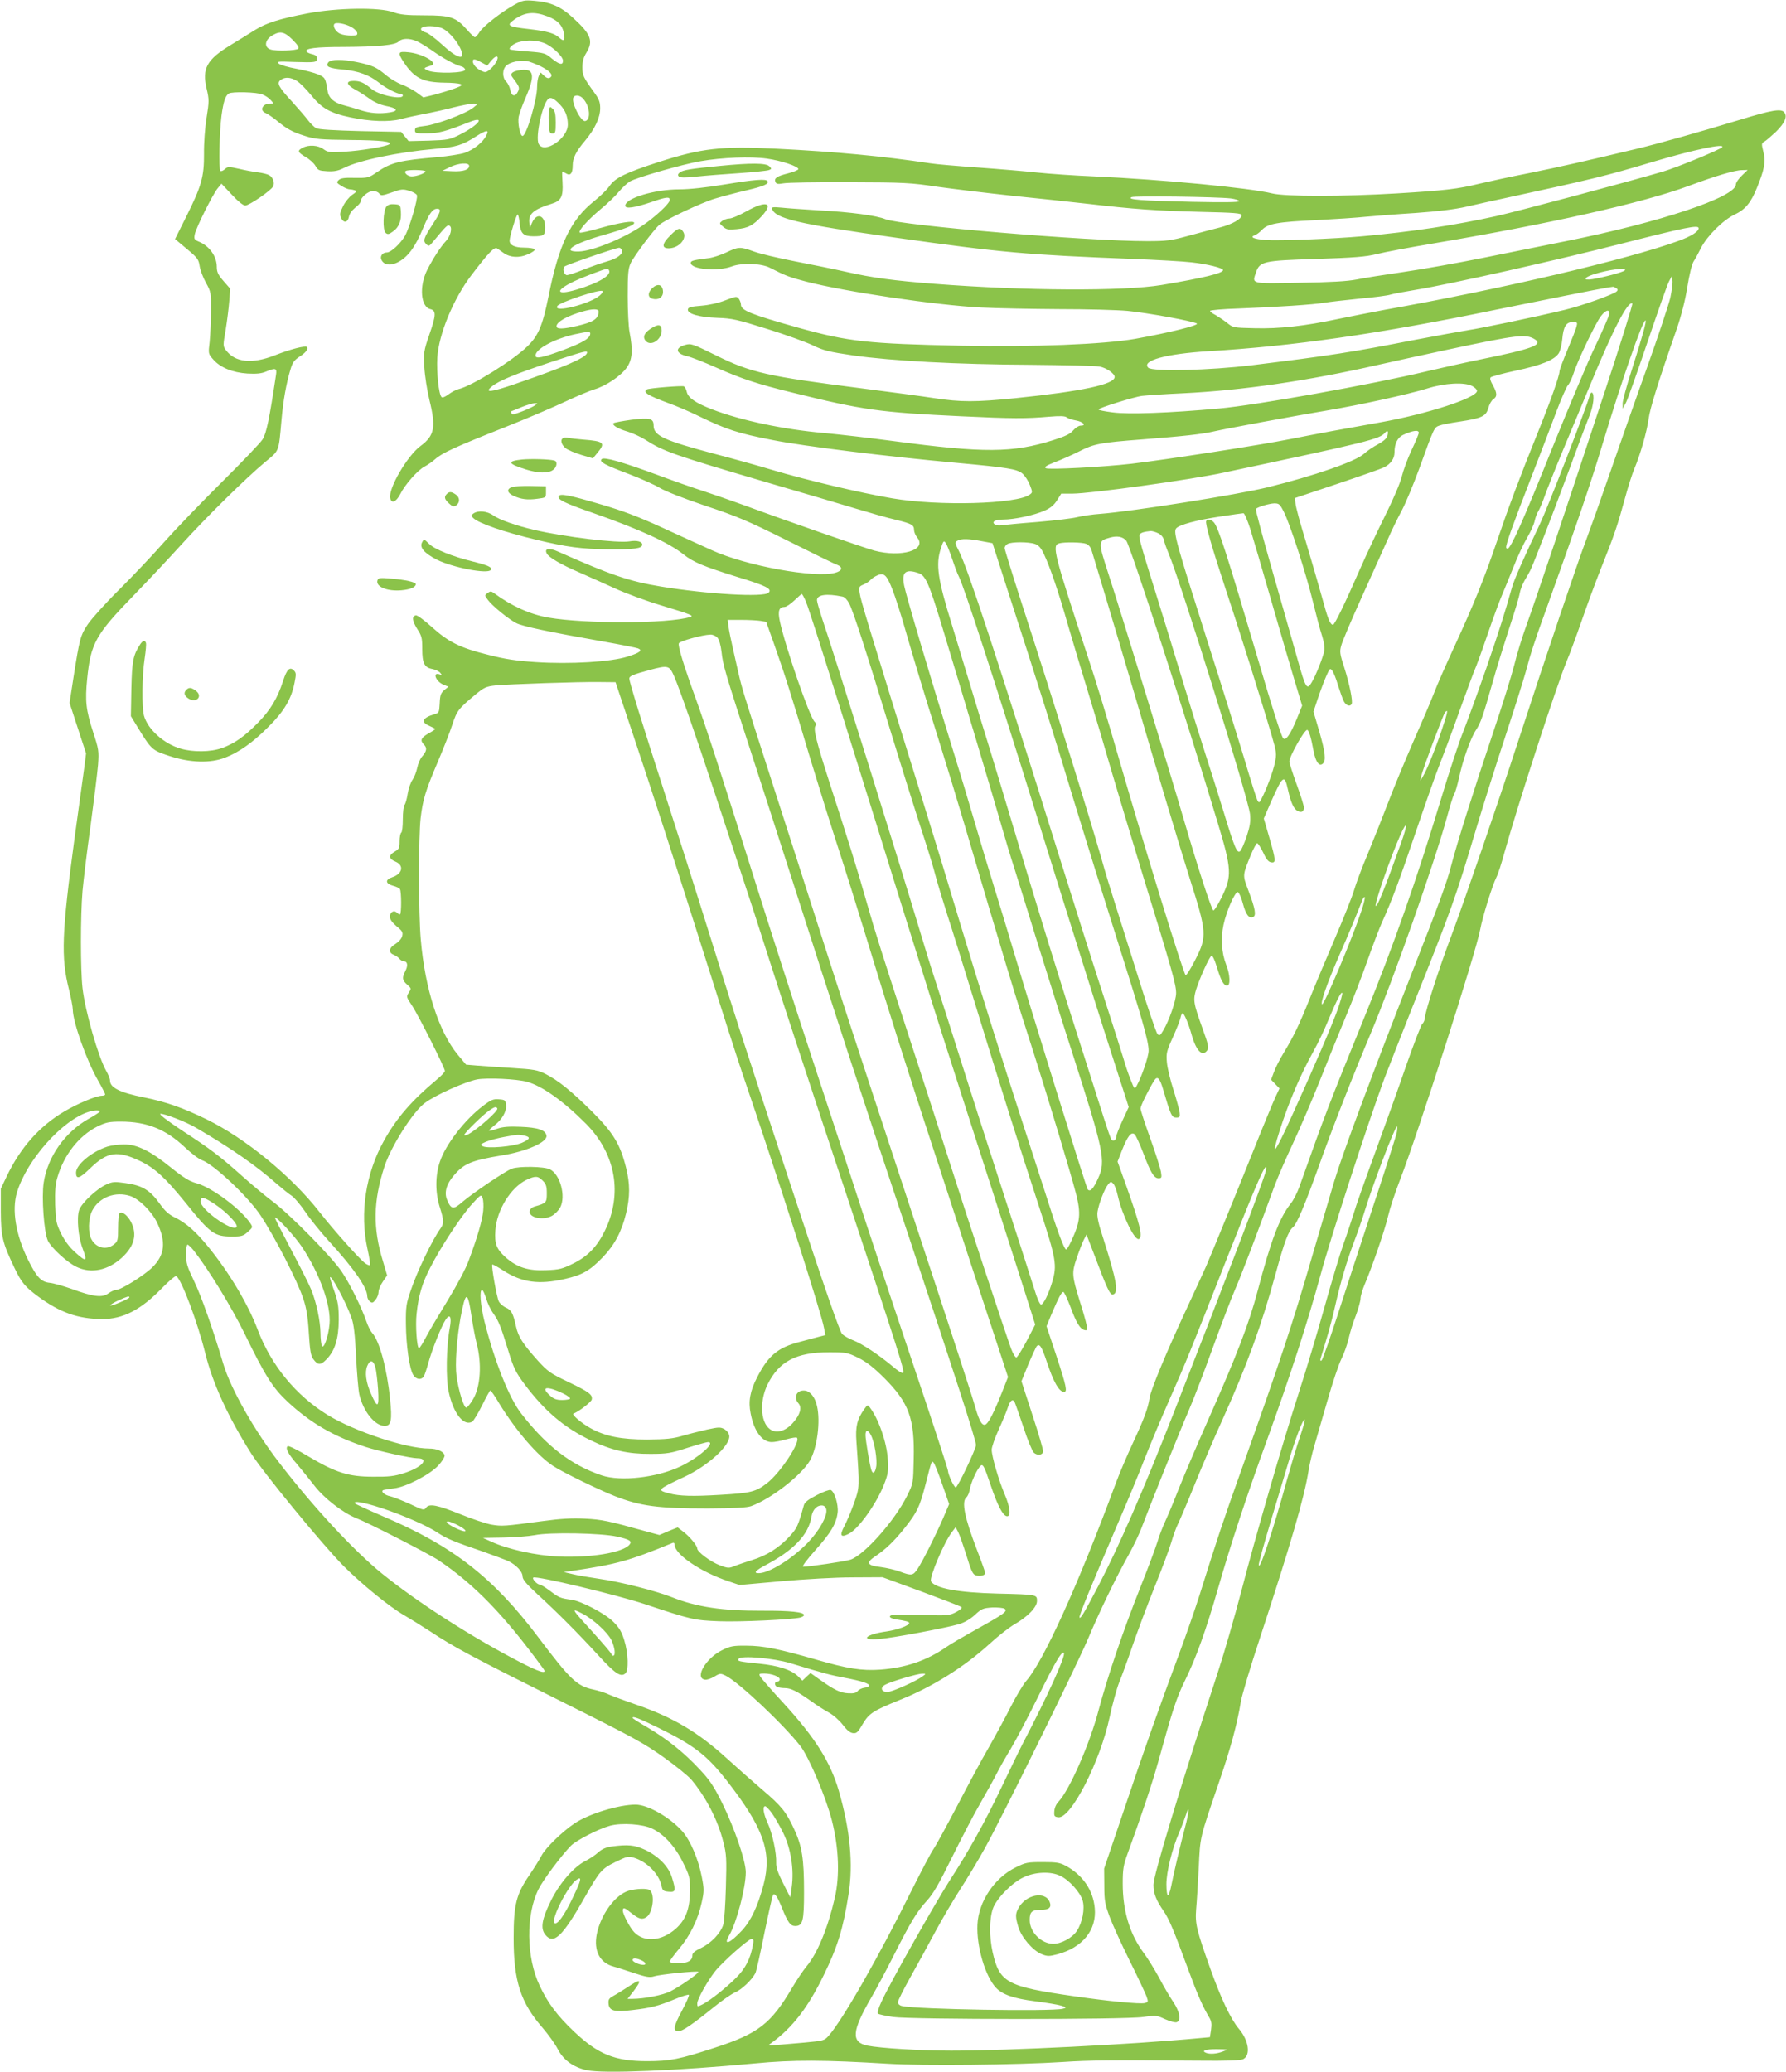<?xml version="1.0" standalone="no"?>
<!DOCTYPE svg PUBLIC "-//W3C//DTD SVG 20010904//EN"
 "http://www.w3.org/TR/2001/REC-SVG-20010904/DTD/svg10.dtd">
<svg version="1.0" xmlns="http://www.w3.org/2000/svg"
 width="1104pt" height="1280pt" viewBox="0 0 1104 1280"
 preserveAspectRatio="xMidYMid meet">
<g transform="translate(0,1280) scale(0.1,-0.1)"
fill="#8bc34a" stroke="none">
<path d="M3179 12770 c-82 -46 -191 -131 -214 -167 -11 -18 -24 -32 -29 -33
-5 0 -26 20 -48 45 -70 79 -101 90 -263 90 -114 0 -150 4 -195 20 -86 31 -347
27 -530 -8 -176 -34 -252 -58 -325 -103 -33 -21 -102 -63 -152 -94 -145 -88
-175 -144 -146 -267 16 -68 16 -79 0 -180 -10 -60 -17 -159 -16 -223 1 -143
-16 -201 -111 -391 l-68 -136 73 -61 c66 -55 73 -65 79 -106 4 -25 21 -71 39
-103 31 -56 32 -62 31 -173 0 -63 -4 -149 -8 -191 -9 -75 -9 -75 23 -111 43
-49 119 -80 211 -86 55 -3 86 0 114 12 60 25 69 22 62 -21 -41 -273 -59 -360
-83 -398 -14 -22 -128 -141 -253 -265 -125 -124 -285 -290 -356 -370 -70 -80
-196 -212 -279 -295 -83 -82 -169 -178 -192 -212 -46 -69 -51 -89 -88 -324
l-25 -162 51 -156 51 -156 -10 -80 c-6 -44 -34 -246 -62 -450 -78 -581 -84
-730 -34 -927 13 -53 24 -110 24 -126 0 -74 85 -315 155 -436 25 -44 45 -83
45 -88 0 -4 -9 -8 -20 -8 -34 0 -149 -48 -232 -97 -154 -91 -271 -223 -356
-400 l-37 -78 0 -140 c1 -155 10 -193 85 -350 42 -88 64 -115 145 -175 136
-100 247 -139 397 -140 129 0 239 57 370 192 43 44 82 77 88 73 32 -20 132
-286 179 -477 46 -185 138 -387 282 -616 74 -118 442 -566 573 -698 114 -114
286 -254 376 -305 33 -19 104 -63 158 -98 149 -99 266 -161 807 -431 446 -222
515 -260 637 -347 76 -54 152 -116 171 -138 90 -107 165 -252 198 -385 20 -77
21 -103 16 -280 -3 -107 -10 -211 -16 -231 -16 -53 -74 -114 -136 -144 -38
-18 -55 -31 -55 -45 0 -34 -28 -50 -86 -50 -30 0 -54 4 -54 10 0 6 25 40 56
77 68 80 118 181 141 286 16 72 16 84 1 161 -22 111 -70 224 -120 281 -76 86
-214 165 -289 165 -103 0 -287 -56 -376 -115 -76 -50 -181 -153 -205 -199 -11
-22 -45 -76 -74 -119 -83 -121 -99 -184 -99 -392 0 -265 43 -398 179 -554 35
-41 77 -99 93 -130 34 -68 97 -114 181 -132 103 -22 557 -3 1037 42 238 23
431 22 825 -2 216 -13 804 -7 1080 11 162 11 306 12 830 8 188 -2 271 1 286
10 46 25 33 115 -28 187 -51 61 -110 186 -176 370 -87 244 -95 279 -88 370 4
44 11 159 16 255 9 195 5 177 123 522 73 212 114 363 137 503 6 39 60 219 120
400 188 572 273 864 299 1030 6 39 22 106 35 150 13 44 49 170 81 280 31 109
70 225 86 257 16 32 36 88 45 125 8 38 28 103 45 145 16 43 29 90 29 105 0 15
12 55 26 88 45 105 125 337 144 420 10 44 43 145 74 225 112 289 471 1410 496
1548 13 73 75 273 100 322 10 19 32 87 49 150 77 278 321 1029 385 1184 20 47
61 159 92 248 31 90 86 240 123 333 80 199 101 263 146 428 18 67 44 149 58
182 36 85 77 228 88 308 8 63 57 221 173 553 29 85 53 178 66 260 12 76 28
141 39 159 11 16 31 54 46 84 38 74 137 172 207 205 66 31 101 73 138 165 47
115 56 163 40 223 -12 49 -12 53 6 63 10 5 42 33 71 60 56 55 73 95 52 121
-19 24 -77 14 -270 -45 -255 -77 -501 -147 -644 -181 -305 -73 -472 -111 -665
-150 -113 -22 -250 -52 -305 -65 -134 -33 -214 -42 -510 -60 -333 -20 -694
-20 -772 0 -138 34 -680 86 -1098 105 -121 5 -281 16 -355 24 -74 8 -238 22
-365 31 -126 9 -259 20 -295 26 -290 44 -588 72 -950 90 -344 17 -463 3 -728
-82 -204 -66 -270 -98 -304 -148 -14 -21 -58 -64 -97 -95 -144 -115 -218 -271
-281 -590 -36 -177 -62 -240 -130 -306 -91 -88 -341 -244 -425 -264 -16 -4
-45 -19 -63 -33 -22 -16 -37 -22 -43 -16 -17 17 -31 153 -26 243 9 145 99 363
211 510 106 139 142 177 159 165 8 -5 26 -18 40 -28 41 -29 97 -32 151 -8 26
11 45 25 41 31 -3 5 -33 10 -65 10 -58 0 -90 15 -90 43 0 26 43 166 50 162 4
-2 10 -28 12 -56 6 -62 24 -79 84 -79 66 0 74 6 74 55 0 77 -54 94 -82 27
l-12 -27 -4 28 c-7 55 27 84 138 118 59 18 72 45 67 132 -2 37 -3 67 -1 67 3
0 13 -6 24 -12 26 -16 40 1 40 50 0 45 20 86 76 152 61 73 94 143 94 201 0 38
-7 56 -35 95 -70 97 -75 107 -75 159 0 36 7 61 25 90 44 72 28 114 -82 214
-75 70 -140 98 -241 106 -61 5 -72 3 -123 -25z m205 -71 c62 -23 92 -54 102
-105 8 -45 0 -53 -29 -27 -29 27 -73 40 -184 53 -134 15 -146 22 -94 59 65 46
121 52 205 20z m-1209 -68 c16 -9 31 -25 33 -34 3 -14 -4 -17 -37 -17 -22 0
-51 4 -65 10 -28 10 -50 45 -40 61 8 14 70 3 109 -20z m548 -2 c40 -11 102
-78 127 -138 28 -68 -25 -52 -119 35 -39 36 -83 69 -98 73 -15 4 -28 12 -30
18 -8 22 62 29 120 12z m-915 -74 c32 -32 42 -49 35 -56 -12 -12 -137 -16
-170 -5 -44 14 -36 63 15 90 46 26 71 19 120 -29z m767 -9 c19 -8 63 -35 97
-59 68 -48 138 -86 178 -97 14 -3 25 -13 25 -21 0 -21 -181 -25 -227 -6 -34
15 -33 16 17 32 48 15 -51 73 -140 82 -65 7 -69 -1 -29 -62 66 -99 118 -124
253 -126 42 0 85 -4 96 -8 16 -6 10 -11 -35 -28 -30 -11 -86 -28 -124 -38
l-69 -17 -42 31 c-23 16 -65 39 -93 49 -29 11 -74 38 -100 61 -56 46 -80 57
-175 77 -91 19 -161 18 -177 -1 -21 -26 2 -37 93 -45 92 -9 160 -34 217 -79
42 -34 113 -71 135 -71 8 0 15 -4 15 -10 0 -29 -150 2 -193 40 -45 38 -70 50
-111 50 -51 0 -46 -24 12 -55 26 -14 66 -40 89 -57 26 -19 65 -36 100 -43 67
-13 79 -30 26 -39 -67 -11 -125 -6 -187 14 -34 11 -80 24 -102 30 -59 15 -92
44 -99 88 -13 80 -15 83 -58 102 -23 10 -83 26 -134 35 -50 9 -100 23 -110 32
-16 13 -5 14 97 10 130 -4 140 -3 140 23 0 12 -10 21 -30 25 -16 4 -32 11 -35
16 -13 20 55 29 228 29 215 1 320 11 342 34 20 20 65 21 110 2z m802 -18 c47
-24 103 -79 103 -103 0 -29 -21 -25 -66 11 -43 36 -49 38 -151 46 -58 4 -108
10 -111 13 -9 9 21 35 52 44 57 17 126 12 173 -11z m-312 -115 c-9 -15 -27
-36 -41 -46 -22 -16 -26 -16 -54 -2 -32 16 -55 49 -45 65 4 6 23 1 46 -13 l41
-22 26 32 c32 38 52 28 27 -14z m274 -21 c62 -31 84 -57 61 -72 -10 -6 -21 -3
-36 11 l-22 21 -11 -20 c-6 -12 -11 -42 -11 -69 0 -79 -66 -303 -90 -303 -15
0 -31 78 -24 118 4 20 23 73 42 116 61 140 54 184 -29 173 -49 -6 -68 -21 -54
-41 47 -63 48 -67 37 -91 -17 -36 -40 -31 -48 9 -3 19 -15 42 -25 52 -25 23
-25 76 1 99 23 21 82 34 125 28 17 -3 54 -17 84 -31z m-1504 -92 c18 -11 58
-51 89 -89 65 -80 117 -110 241 -136 123 -26 239 -30 312 -11 33 9 99 23 145
32 45 8 127 26 180 40 53 13 109 24 125 24 l28 -1 -29 -24 c-44 -36 -228 -105
-299 -113 -53 -6 -62 -10 -62 -27 0 -18 6 -20 75 -19 73 1 110 10 262 70 104
41 57 -20 -62 -79 -60 -30 -72 -32 -189 -36 l-125 -3 -23 28 -23 29 -252 5
c-160 4 -261 10 -274 18 -11 6 -34 28 -50 49 -15 20 -59 71 -97 113 -86 93
-98 117 -72 136 27 20 62 17 100 -6z m-212 -84 c18 -7 41 -23 51 -35 19 -21
19 -21 -5 -21 -47 0 -67 -44 -26 -59 12 -5 41 -25 65 -44 62 -52 99 -73 177
-97 62 -20 93 -23 280 -25 190 -1 267 -10 239 -28 -22 -13 -178 -39 -272 -44
-95 -6 -105 -4 -132 15 -33 25 -91 29 -129 9 -35 -18 -31 -28 18 -57 25 -14
52 -39 61 -55 15 -27 22 -30 73 -33 43 -2 67 2 104 21 94 47 334 97 562 117
130 11 168 22 255 78 65 41 82 42 61 3 -20 -41 -80 -88 -134 -106 -25 -8 -100
-20 -166 -26 -232 -19 -288 -33 -374 -92 -52 -36 -56 -37 -138 -36 -65 2 -88
-2 -100 -14 -14 -14 -13 -17 18 -36 19 -12 42 -21 51 -21 9 0 23 -3 32 -6 12
-5 9 -11 -17 -28 -17 -11 -43 -43 -56 -69 -20 -40 -22 -52 -13 -73 16 -34 41
-31 49 7 3 18 19 40 39 56 19 14 34 32 34 40 0 24 47 63 76 63 15 0 32 -7 38
-16 11 -14 18 -14 78 7 58 21 70 22 107 10 23 -6 45 -19 48 -27 8 -20 -45
-199 -73 -250 -28 -49 -87 -104 -113 -104 -28 0 -45 -25 -32 -48 16 -30 55
-35 99 -13 63 32 108 93 158 213 37 89 58 118 86 118 28 0 22 -21 -27 -95 -56
-86 -62 -103 -40 -124 16 -15 19 -13 48 23 76 91 84 99 96 91 19 -11 6 -64
-23 -95 -34 -37 -79 -107 -115 -177 -51 -101 -41 -229 19 -243 37 -9 36 -37
-6 -157 -35 -102 -36 -112 -31 -203 3 -52 17 -142 31 -200 42 -170 32 -222
-55 -286 -80 -59 -199 -261 -187 -321 7 -37 36 -26 62 24 30 60 108 148 150
170 17 9 47 29 66 46 44 39 123 75 433 198 139 55 307 127 374 159 68 32 147
65 176 74 73 21 166 84 202 136 34 49 38 106 17 215 -7 33 -12 134 -12 225 0
139 3 171 19 205 19 41 143 207 177 236 37 32 260 137 344 162 47 14 134 37
194 51 108 25 141 40 130 57 -9 15 -78 10 -266 -21 -114 -19 -218 -30 -279
-30 -153 0 -334 -55 -334 -101 0 -21 56 -13 157 21 98 34 118 36 118 14 0 -21
-92 -107 -172 -160 -122 -81 -305 -155 -390 -158 -110 -3 -36 48 143 99 141
40 199 63 199 78 0 16 -88 2 -213 -33 -64 -18 -120 -31 -123 -27 -11 10 44 73
126 142 45 37 97 87 116 111 20 24 50 52 68 63 40 24 325 106 436 125 132 23
313 30 410 16 88 -12 195 -48 195 -65 0 -5 -28 -17 -63 -26 -71 -18 -88 -30
-79 -53 5 -13 15 -15 49 -9 24 5 207 8 408 7 340 -1 378 -3 545 -28 99 -14
308 -39 465 -56 157 -16 364 -38 460 -49 292 -34 424 -43 695 -50 218 -5 260
-8 260 -21 0 -23 -59 -56 -132 -75 -37 -9 -124 -32 -193 -51 -113 -31 -138
-34 -260 -34 -374 0 -1524 97 -1618 136 -53 22 -216 44 -407 54 -93 6 -199 13
-234 17 -51 5 -63 3 -59 -7 20 -61 162 -94 768 -179 650 -92 815 -106 1465
-131 149 -6 311 -15 360 -21 100 -11 195 -35 195 -48 0 -19 -118 -48 -380 -92
-234 -39 -846 -36 -1400 7 -257 20 -390 38 -548 74 -71 16 -214 45 -317 65
-103 20 -218 47 -255 61 -86 31 -95 30 -171 -6 -34 -16 -83 -32 -108 -35 -95
-12 -111 -16 -111 -29 0 -41 168 -55 254 -22 61 23 184 19 236 -9 94 -48 119
-58 223 -85 244 -63 804 -146 1082 -160 99 -5 317 -9 485 -10 168 0 357 -5
420 -11 117 -11 400 -62 428 -78 18 -10 -171 -57 -383 -95 -196 -34 -627 -51
-1074 -42 -580 12 -696 25 -1006 111 -295 83 -355 107 -355 143 0 10 -6 26
-13 36 -12 16 -17 16 -82 -9 -43 -17 -101 -30 -150 -34 -63 -5 -80 -9 -83 -22
-5 -28 70 -49 183 -53 91 -3 120 -10 309 -69 115 -36 242 -82 283 -102 64 -31
97 -39 246 -61 239 -34 643 -56 1097 -58 212 -2 404 -6 427 -11 41 -7 93 -43
93 -64 0 -46 -203 -89 -612 -131 -247 -25 -339 -25 -503 0 -71 11 -272 38
-445 60 -588 75 -688 97 -906 205 -142 70 -153 74 -188 64 -66 -18 -60 -54 12
-70 23 -5 103 -36 179 -70 156 -69 252 -101 468 -154 440 -109 541 -123 1047
-147 312 -15 404 -15 540 -3 71 6 101 5 112 -4 7 -6 33 -15 57 -19 44 -8 67
-32 29 -32 -12 0 -32 -13 -46 -29 -18 -22 -49 -37 -122 -60 -253 -80 -429 -81
-992 -6 -141 19 -334 41 -430 50 -243 21 -511 77 -689 146 -101 39 -148 71
-156 108 -3 16 -12 31 -18 34 -15 5 -215 -11 -228 -19 -28 -17 4 -37 133 -85
46 -16 130 -52 187 -80 171 -83 241 -106 457 -148 191 -38 708 -102 1139 -141
315 -29 371 -38 405 -66 16 -14 36 -45 46 -71 17 -44 17 -46 -1 -59 -80 -59
-564 -72 -850 -23 -199 34 -528 112 -740 175 -82 25 -244 70 -359 100 -313 83
-376 112 -376 175 0 44 -22 50 -139 35 -56 -8 -105 -17 -109 -21 -11 -11 29
-35 88 -52 30 -9 78 -31 107 -49 116 -74 174 -94 748 -263 226 -66 478 -140
560 -165 83 -25 191 -56 240 -67 101 -25 115 -32 115 -64 0 -12 9 -34 21 -48
59 -76 -100 -123 -267 -79 -65 18 -527 178 -809 282 -71 26 -182 64 -245 85
-63 20 -194 66 -290 102 -215 79 -326 111 -341 96 -17 -17 20 -36 171 -93 73
-28 158 -66 189 -85 33 -20 147 -65 281 -110 196 -65 262 -93 505 -214 154
-77 292 -145 308 -150 39 -15 34 -38 -10 -50 -125 -35 -552 43 -762 139 -59
26 -195 89 -303 138 -148 68 -245 105 -385 146 -197 58 -253 69 -260 49 -7
-20 38 -42 217 -104 288 -101 466 -183 557 -256 58 -46 122 -73 328 -137 182
-55 220 -75 196 -98 -29 -30 -380 -9 -666 38 -194 32 -307 70 -636 216 -55 25
-86 19 -69 -12 13 -25 87 -68 210 -121 52 -23 147 -65 210 -94 63 -29 191 -77
285 -105 192 -58 208 -65 179 -73 -137 -41 -645 -42 -874 -3 -114 20 -229 72
-336 151 -18 13 -23 13 -40 1 -19 -14 -19 -15 2 -43 26 -36 128 -119 175 -143
38 -20 204 -55 539 -114 107 -19 203 -38 213 -42 32 -12 13 -27 -64 -51 -103
-33 -355 -48 -568 -34 -120 8 -188 18 -293 45 -174 43 -246 79 -349 172 -45
41 -89 73 -98 72 -26 -5 -24 -33 8 -84 28 -43 31 -56 31 -124 0 -88 13 -115
64 -124 19 -4 40 -14 47 -23 12 -15 12 -16 -3 -10 -47 17 -25 -43 22 -63 l32
-13 -26 -21 c-21 -18 -26 -31 -28 -81 -3 -57 -4 -60 -33 -68 -74 -22 -86 -49
-31 -72 20 -9 36 -17 36 -19 0 -3 -18 -15 -40 -27 -48 -27 -55 -44 -30 -69 22
-22 18 -42 -13 -77 -10 -12 -23 -42 -28 -67 -5 -25 -18 -58 -29 -74 -11 -15
-25 -54 -30 -86 -5 -33 -14 -64 -20 -70 -5 -5 -10 -45 -10 -87 0 -43 -4 -81
-10 -84 -5 -3 -10 -27 -10 -53 0 -42 -4 -49 -30 -64 -40 -23 -38 -44 5 -62 54
-23 43 -75 -20 -96 -46 -15 -43 -40 5 -53 19 -5 38 -14 42 -20 10 -16 10 -157
0 -157 -4 0 -13 5 -19 11 -18 18 -43 3 -43 -25 0 -16 14 -36 41 -59 36 -29 41
-38 35 -61 -4 -16 -21 -35 -41 -48 -41 -23 -46 -54 -12 -67 13 -5 29 -16 36
-25 7 -9 20 -16 28 -16 22 0 26 -26 9 -59 -22 -42 -20 -58 11 -85 26 -23 26
-24 10 -49 -16 -25 -16 -27 19 -79 38 -56 204 -386 204 -405 0 -7 -23 -31 -52
-55 -152 -127 -246 -235 -323 -373 -115 -204 -152 -450 -104 -670 12 -53 19
-99 16 -102 -3 -3 -16 2 -29 11 -33 23 -196 206 -282 316 -174 223 -458 456
-699 574 -148 72 -247 107 -389 136 -146 29 -208 60 -208 103 0 11 -11 39 -24
61 -48 84 -130 369 -146 511 -13 115 -13 444 0 600 6 66 28 248 50 405 21 157
42 326 46 375 6 85 4 96 -30 200 -45 139 -51 193 -37 333 22 217 52 271 286
512 88 91 222 233 296 315 153 169 402 414 519 511 88 73 82 58 100 259 11
123 29 224 56 314 12 41 23 56 55 77 39 24 57 49 46 60 -10 10 -103 -14 -197
-51 -143 -56 -247 -45 -304 32 -18 24 -18 28 -1 126 9 56 19 136 22 177 l6 76
-42 48 c-33 38 -41 55 -41 87 0 65 -45 128 -109 155 -31 13 -33 17 -27 47 8
40 110 244 141 283 l24 29 63 -67 c39 -42 71 -68 84 -68 24 0 159 92 172 118
12 21 -1 58 -25 70 -10 6 -40 13 -68 17 -27 3 -81 13 -118 22 -64 14 -69 14
-87 -2 -11 -10 -23 -15 -28 -11 -11 12 -6 239 7 340 12 89 24 124 45 138 19
13 175 9 209 -6z m1981 -25 c43 -47 50 -132 13 -139 -27 -5 -89 120 -72 147
10 17 40 13 59 -8z m-142 -38 c33 -35 48 -73 48 -123 0 -86 -146 -183 -180
-120 -23 43 25 258 62 281 15 10 36 -2 70 -38z m7184 -262 c-9 -14 -281 -126
-366 -151 -218 -64 -896 -245 -1030 -275 -252 -56 -529 -98 -830 -125 -179
-16 -517 -29 -598 -23 -73 6 -99 18 -65 30 10 3 30 18 44 33 36 38 95 49 338
60 113 6 251 15 306 21 55 5 192 16 305 23 138 10 241 22 315 39 61 14 164 37
230 51 553 120 628 138 922 226 257 76 444 115 429 91z m-7746 -116 c0 -24
-37 -36 -103 -33 l-62 3 45 22 c53 26 120 31 120 8z m-270 -34 c0 -11 -55 -31
-85 -31 -24 0 -49 22 -38 33 10 10 123 8 123 -2z m8137 -26 c-21 -20 -37 -44
-37 -55 0 -77 -469 -234 -1045 -349 -137 -28 -372 -75 -521 -105 -149 -30
-368 -69 -485 -86 -118 -17 -250 -38 -294 -47 -57 -11 -160 -17 -352 -20 -304
-6 -294 -8 -270 62 24 70 43 75 374 85 237 8 303 13 373 30 47 12 202 41 345
65 725 122 1302 252 1580 355 172 64 290 99 334 99 l34 1 -36 -35z m-3159
-141 c28 -4 52 -11 52 -17 0 -7 -96 -8 -292 -4 -315 7 -406 14 -373 29 21 9
524 2 613 -8z m2892 -184 c0 -21 -47 -51 -129 -80 -310 -113 -1100 -298 -1811
-424 -80 -15 -208 -40 -285 -56 -212 -45 -367 -62 -520 -58 -131 3 -133 3
-171 34 -22 17 -54 38 -71 48 -18 9 -33 20 -33 25 0 5 80 12 178 15 234 9 464
24 532 36 30 5 127 16 216 25 89 8 174 19 190 25 16 5 88 18 159 30 204 33
876 184 1270 285 393 100 475 117 475 95z m-6656 -135 c9 -24 -27 -52 -91 -70
-32 -9 -98 -32 -146 -51 -48 -19 -94 -34 -102 -34 -18 0 -30 39 -16 53 10 10
312 114 337 116 7 1 14 -6 18 -14z m-80 -124 c19 -31 -63 -80 -202 -121 -126
-37 -134 -6 -15 51 57 27 185 76 205 78 4 1 9 -3 12 -8z m6279 -2 c-11 -11
-128 -42 -200 -54 -59 -9 -55 9 5 29 91 30 216 46 195 25z m282 -168 c-10 -42
-73 -233 -142 -426 -69 -192 -174 -492 -234 -665 -60 -173 -125 -355 -144
-405 -47 -122 -247 -713 -419 -1240 -131 -402 -337 -1000 -414 -1205 -75 -198
-161 -464 -164 -508 -1 -15 -8 -32 -16 -37 -7 -6 -53 -125 -102 -265 -48 -140
-136 -384 -194 -543 -58 -158 -117 -324 -130 -370 -14 -45 -41 -127 -61 -182
-20 -55 -72 -228 -116 -385 -44 -157 -115 -395 -159 -530 -100 -310 -270 -895
-360 -1243 -39 -148 -101 -364 -139 -480 -243 -743 -401 -1264 -401 -1322 0
-54 16 -95 63 -163 35 -51 61 -115 158 -377 50 -136 86 -218 124 -280 14 -24
16 -41 11 -76 l-7 -46 -67 -6 c-415 -39 -1177 -77 -1532 -77 -194 0 -437 15
-518 31 -103 21 -97 90 26 301 33 57 96 175 140 263 103 203 139 263 202 332
38 41 75 105 154 266 58 117 136 268 176 336 39 68 84 149 100 181 16 32 55
101 86 152 31 51 108 197 170 323 107 217 147 285 160 272 14 -14 -98 -261
-250 -552 -20 -38 -78 -158 -129 -265 -111 -232 -207 -405 -330 -594 -93 -146
-369 -634 -419 -745 -17 -36 -26 -67 -21 -72 5 -5 47 -14 94 -21 116 -16 1430
-17 1546 0 79 11 84 10 136 -14 30 -13 62 -22 71 -18 28 11 19 64 -21 124 -21
30 -61 99 -89 152 -29 53 -71 121 -93 150 -87 116 -131 260 -131 430 0 90 4
114 31 188 89 244 152 434 189 567 89 321 112 392 164 498 70 142 131 313 207
577 75 262 175 566 307 928 138 382 242 701 324 1000 64 237 295 945 393 1210
24 63 102 262 173 441 243 607 270 682 397 1109 42 140 123 397 180 570 57
173 113 351 125 395 32 119 55 191 131 400 188 522 273 772 343 1005 119 395
249 770 267 770 9 0 -16 -91 -87 -314 -30 -92 -54 -182 -54 -200 l1 -31 20 38
c11 21 71 191 134 377 63 186 122 354 132 372 l18 33 3 -29 c2 -15 -4 -63 -13
-105z m-335 59 c10 -6 12 -12 4 -20 -19 -19 -218 -90 -324 -115 -192 -46 -514
-113 -595 -125 -44 -7 -192 -34 -330 -60 -394 -77 -509 -95 -1010 -157 -252
-31 -612 -40 -637 -15 -44 44 110 86 372 102 523 31 1053 107 1775 256 304 62
645 130 690 137 17 2 32 5 35 5 3 1 12 -3 20 -8z m-6283 -46 c-62 -53 -290
-110 -262 -65 13 23 260 105 279 93 5 -3 -2 -15 -17 -28z m6202 -626 c-239
-727 -414 -1247 -474 -1413 -26 -71 -60 -182 -75 -245 -16 -63 -74 -250 -130
-415 -126 -375 -221 -677 -259 -821 -28 -108 -69 -221 -251 -684 -235 -599
-423 -1103 -473 -1270 -30 -102 -92 -311 -137 -465 -123 -424 -198 -648 -432
-1304 -124 -347 -151 -430 -263 -786 -26 -82 -83 -247 -127 -365 -126 -339
-211 -578 -341 -965 l-122 -360 1 -105 c0 -94 4 -114 33 -193 18 -48 73 -169
123 -270 50 -100 96 -199 104 -219 13 -36 12 -38 -10 -44 -31 -7 -221 11 -435
42 -419 60 -462 84 -505 271 -21 93 -21 206 1 269 20 61 116 160 188 194 72
35 169 39 229 10 56 -27 122 -100 138 -152 15 -51 -1 -136 -36 -189 -28 -42
-96 -79 -145 -79 -74 0 -146 72 -146 147 0 51 13 63 71 63 48 0 65 15 53 47
-27 72 -150 48 -195 -39 -18 -34 -18 -52 1 -115 19 -63 89 -145 144 -167 35
-14 46 -14 96 -1 156 41 245 150 232 286 -10 111 -75 205 -179 261 -37 20 -58
23 -143 23 -93 0 -105 -2 -167 -33 -131 -64 -229 -211 -236 -352 -7 -135 48
-321 115 -392 40 -42 109 -66 243 -83 69 -9 141 -21 160 -27 34 -11 34 -12 10
-19 -65 -18 -911 -4 -995 17 -14 3 -25 13 -25 23 0 9 35 79 78 156 43 77 113
204 154 281 42 78 112 197 156 265 44 68 110 178 146 243 105 187 569 1130
643 1304 70 167 175 383 253 522 26 47 63 123 80 170 60 157 231 584 290 720
32 74 99 250 149 389 51 140 112 300 136 355 38 87 135 342 246 646 18 47 67
162 111 255 44 94 117 265 163 380 46 116 119 296 163 402 44 105 106 265 137
355 32 90 71 192 87 228 60 131 112 271 213 570 57 168 122 352 145 410 23 58
80 209 125 337 46 127 88 240 93 250 5 10 40 104 76 210 36 106 78 218 92 250
14 32 45 109 70 171 24 62 62 143 84 180 22 37 42 83 46 102 4 19 13 46 22 60
9 14 28 59 42 100 15 41 66 170 114 285 49 116 125 300 171 410 138 334 228
507 255 490 4 -3 -77 -263 -181 -577z m-6209 528 c0 -46 -31 -66 -134 -90 -85
-20 -126 -21 -126 -2 0 27 65 64 160 91 62 18 100 18 100 1z m6245 -23 c-3
-16 -42 -103 -85 -194 -44 -91 -163 -375 -266 -630 -178 -445 -256 -619 -275
-619 -5 0 -9 4 -9 8 0 24 43 144 145 406 62 160 137 355 166 434 30 79 62 152
71 162 10 10 27 47 38 82 28 83 134 303 166 345 32 42 59 45 49 6z m-200 -70
c-3 -16 -29 -80 -56 -145 -27 -64 -49 -123 -49 -132 0 -27 -58 -191 -136 -383
-106 -262 -177 -451 -250 -665 -77 -227 -143 -390 -264 -653 -51 -110 -107
-238 -125 -285 -18 -47 -76 -183 -129 -303 -52 -119 -123 -290 -157 -380 -34
-89 -90 -229 -124 -312 -35 -82 -73 -184 -85 -225 -12 -41 -65 -174 -117 -295
-52 -121 -122 -287 -155 -370 -69 -172 -103 -241 -163 -340 -23 -38 -51 -92
-60 -118 l-18 -48 26 -27 26 -27 -24 -51 c-13 -28 -74 -174 -134 -325 -103
-257 -257 -634 -296 -724 -10 -22 -61 -134 -115 -250 -130 -279 -226 -510
-234 -562 -10 -65 -32 -125 -103 -278 -36 -77 -85 -192 -108 -255 -231 -623
-446 -1097 -551 -1215 -19 -22 -62 -93 -96 -160 -33 -66 -96 -181 -138 -255
-43 -74 -130 -236 -194 -359 -65 -123 -130 -243 -146 -266 -16 -23 -73 -132
-128 -241 -206 -417 -432 -812 -519 -911 -27 -31 -31 -32 -148 -43 -254 -22
-233 -22 -206 -2 130 95 224 216 322 417 86 175 121 289 154 500 30 187 10
399 -60 640 -52 179 -146 328 -340 540 -75 81 -141 157 -146 167 -9 16 -6 18
24 18 46 0 97 -19 97 -36 0 -8 -7 -14 -15 -14 -20 0 -19 -26 1 -34 9 -3 29 -6
45 -6 37 0 75 -19 159 -78 35 -26 86 -58 113 -73 28 -15 65 -48 86 -75 25 -33
45 -50 63 -52 23 -3 31 5 60 55 40 67 63 82 228 149 203 81 400 204 560 350
52 48 120 100 149 117 83 47 141 107 141 145 0 40 3 40 -245 46 -240 6 -383
32 -410 75 -13 22 84 251 133 310 l19 25 16 -30 c8 -16 31 -81 51 -145 31
-101 40 -118 60 -123 27 -7 56 1 56 15 0 5 -22 68 -50 140 -78 203 -98 302
-66 328 8 7 17 27 20 47 8 42 38 111 60 139 21 27 26 18 71 -115 41 -121 73
-183 98 -188 27 -5 22 55 -13 136 -37 87 -80 235 -80 275 0 16 20 73 44 126
24 53 49 113 55 133 14 43 29 57 42 37 4 -8 29 -78 55 -156 25 -78 55 -149 64
-158 22 -20 54 -16 58 6 2 9 -28 111 -66 226 l-68 209 42 103 c24 57 48 109
53 114 17 17 30 -2 61 -95 42 -127 77 -188 107 -188 22 0 15 34 -47 223 l-61
183 29 70 c46 108 65 145 76 141 5 -2 24 -43 43 -92 36 -98 60 -138 88 -143
15 -4 17 1 11 34 -4 20 -22 85 -41 143 -49 159 -51 176 -20 266 14 42 34 93
43 112 l18 35 44 -114 c84 -223 101 -259 119 -256 37 7 24 85 -55 333 -35 106
-44 149 -40 177 8 51 43 142 65 169 15 19 19 20 32 6 9 -8 21 -41 28 -73 28
-123 106 -284 132 -269 24 16 5 92 -83 339 l-50 139 27 69 c35 88 57 117 78
100 8 -7 31 -57 52 -111 46 -124 68 -161 96 -161 20 0 21 4 15 41 -4 22 -33
115 -66 206 -33 92 -60 174 -60 184 0 16 48 114 84 172 20 32 35 17 56 -55 46
-157 53 -173 80 -173 22 0 25 4 22 30 -2 17 -19 80 -38 140 -20 61 -38 137
-41 171 -5 56 -2 69 36 153 23 51 45 106 48 122 3 16 9 29 13 29 9 0 36 -62
55 -130 29 -105 69 -144 99 -97 9 14 3 40 -28 125 -60 166 -62 183 -42 249 23
72 80 198 94 207 7 4 19 -21 33 -66 25 -84 43 -118 64 -118 22 0 19 69 -6 131
-28 73 -34 160 -16 245 19 88 72 207 89 202 7 -3 21 -33 30 -68 19 -71 38 -96
63 -86 22 8 15 50 -29 166 -36 95 -36 90 16 218 16 39 34 72 39 72 5 0 22 -26
37 -57 19 -42 33 -59 50 -61 30 -5 29 12 -12 154 l-34 117 44 101 c74 167 84
174 105 78 18 -79 35 -119 59 -132 25 -13 40 -5 40 21 0 11 -20 75 -45 143
-25 69 -45 132 -45 141 0 31 92 195 110 195 10 0 24 -44 40 -132 13 -66 34
-95 56 -77 22 18 17 68 -21 200 l-36 122 27 81 c15 45 38 106 51 136 23 52 25
54 39 35 8 -11 24 -51 35 -90 12 -38 28 -82 35 -97 15 -28 38 -36 49 -18 9 15
-13 124 -46 227 -27 83 -29 97 -18 135 6 24 62 156 124 293 62 138 134 297
160 355 25 58 66 142 90 186 24 45 73 163 110 264 89 246 90 249 121 260 14 6
71 17 126 25 138 21 164 33 178 84 6 23 20 47 30 54 26 16 25 39 -2 87 -15 26
-20 42 -13 49 6 5 75 24 155 41 157 33 238 66 265 107 9 14 19 53 22 87 7 78
24 106 64 106 29 0 31 -2 24 -27z m-6097 -49 c-5 -27 -47 -51 -162 -95 -132
-49 -176 -58 -176 -36 0 41 117 104 245 132 84 18 97 18 93 -1z m5840 -31 c53
-33 -18 -59 -328 -122 -107 -22 -260 -56 -340 -75 -339 -81 -1057 -210 -1285
-230 -310 -28 -560 -37 -657 -24 -49 6 -88 14 -88 18 0 9 220 78 270 84 25 3
138 11 252 16 369 18 773 77 1208 176 107 24 303 67 435 95 428 91 477 97 533
62z m-5860 -85 c-10 -30 -143 -87 -440 -189 -153 -53 -198 -58 -148 -17 42 35
146 78 360 149 219 72 234 76 228 57z m5472 -203 c17 -9 30 -22 30 -30 0 -43
-308 -143 -600 -195 -226 -40 -378 -68 -555 -103 -185 -37 -759 -126 -978
-152 -182 -21 -513 -38 -532 -28 -12 7 1 16 57 38 40 15 107 45 149 66 92 47
128 54 389 74 257 20 369 32 446 50 75 17 495 95 704 130 200 34 489 97 610
134 111 35 231 41 280 16z m-5794 -120 c-20 -15 -119 -55 -136 -55 -8 0 -15
20 -7 20 1 0 29 11 62 25 33 13 69 24 80 24 20 0 20 0 1 -14z m5270 -188 c-3
-15 -24 -33 -58 -52 -29 -15 -69 -42 -88 -60 -53 -47 -310 -136 -595 -206
-188 -46 -838 -149 -1035 -164 -47 -3 -110 -13 -140 -20 -30 -8 -141 -21 -247
-30 -106 -8 -205 -18 -220 -20 -15 -3 -34 -1 -42 4 -25 16 -1 31 50 31 69 0
194 27 256 55 37 16 59 35 77 64 l26 41 68 0 c112 0 728 85 937 130 895 190
963 207 996 246 16 19 23 11 15 -19z m194 19 c0 -7 -20 -56 -45 -108 -24 -51
-51 -125 -60 -162 -10 -41 -50 -135 -102 -240 -47 -94 -118 -245 -158 -336
-91 -208 -155 -340 -165 -340 -18 0 -32 35 -70 176 -23 82 -68 237 -100 344
-33 107 -61 210 -62 229 l-3 34 260 87 c143 48 274 94 292 103 41 22 63 54 63
93 0 53 19 91 53 107 59 27 97 33 97 13z m-835 -487 c39 -75 138 -382 180
-554 20 -82 45 -178 57 -213 12 -38 18 -75 14 -93 -8 -41 -54 -157 -79 -197
-28 -48 -37 -33 -86 143 -23 83 -92 324 -153 538 -61 213 -109 390 -105 393
12 12 83 33 114 34 29 0 35 -5 58 -51z m-207 -106 c17 -54 74 -249 127 -433
53 -184 118 -408 145 -497 l49 -163 -32 -79 c-40 -99 -71 -143 -86 -121 -13
18 -68 190 -156 490 -193 652 -244 812 -272 843 -17 18 -39 22 -47 8 -8 -13
35 -163 117 -411 76 -227 229 -713 288 -915 30 -102 31 -113 20 -166 -11 -55
-51 -162 -83 -224 -14 -27 -16 -27 -26 -9 -5 10 -42 125 -80 254 -39 129 -143
462 -232 740 -189 594 -208 663 -190 685 19 23 128 52 275 74 72 11 135 20
141 20 6 1 25 -43 42 -96z m-568 -28 c18 -9 32 -26 35 -43 3 -15 15 -49 27
-77 82 -197 496 -1522 505 -1616 4 -45 0 -73 -21 -137 -15 -44 -33 -85 -40
-91 -19 -16 -34 19 -101 239 -31 102 -83 266 -115 365 -32 99 -95 302 -140
450 -45 149 -112 369 -150 490 -108 345 -122 395 -116 410 4 13 27 20 69 24
10 0 31 -6 47 -14z m-198 -46 c24 -28 373 -1103 564 -1739 88 -290 90 -332 26
-463 -24 -48 -47 -85 -52 -82 -12 7 -96 265 -185 570 -85 291 -390 1285 -460
1499 -69 213 -69 213 5 234 45 13 80 7 102 -19z m-892 -3 l65 -12 101 -314
c168 -516 300 -937 395 -1254 50 -164 164 -533 255 -820 178 -562 214 -689
214 -748 0 -36 -43 -161 -74 -217 -13 -23 -14 -21 -38 40 -14 35 -33 91 -42
124 -10 33 -66 211 -126 395 -60 184 -179 560 -265 835 -395 1263 -571 1797
-626 1907 -27 53 -28 58 -11 67 22 14 72 13 152 -3z m-184 -110 c15 -45 33
-94 42 -110 33 -67 223 -650 482 -1482 221 -710 417 -1331 499 -1583 l68 -211
-38 -82 c-21 -46 -39 -91 -39 -100 0 -23 -20 -34 -31 -17 -5 8 -25 66 -45 129
-20 63 -78 246 -129 405 -131 406 -289 917 -416 1344 -60 200 -133 443 -163
540 -30 97 -85 275 -121 396 -37 121 -87 285 -111 365 -88 283 -101 373 -68
472 15 47 18 50 30 33 7 -10 25 -54 40 -99z m512 93 c23 -8 37 -24 56 -65 37
-78 90 -233 147 -434 28 -96 86 -290 129 -430 43 -140 105 -349 138 -465 34
-115 122 -410 197 -655 182 -591 205 -674 205 -726 0 -46 -44 -173 -81 -233
-17 -29 -22 -32 -34 -20 -8 8 -62 167 -120 354 -59 187 -124 394 -145 460 -21
66 -58 185 -80 265 -85 295 -285 938 -491 1572 -60 186 -109 344 -109 352 0 8
8 20 18 25 23 14 131 14 170 0z m316 1 c16 -6 28 -21 34 -42 6 -18 46 -152 90
-298 44 -146 128 -429 187 -630 113 -389 275 -927 330 -1100 105 -330 107
-356 34 -499 -28 -56 -55 -98 -60 -96 -14 9 -246 762 -419 1360 -55 193 -136
458 -180 590 -218 663 -229 706 -182 718 32 9 141 7 166 -3z m-1036 -181 c44
-15 64 -61 150 -345 101 -332 318 -1060 362 -1214 23 -80 57 -194 77 -255 19
-60 84 -267 143 -460 60 -192 156 -498 215 -680 198 -615 212 -679 163 -785
-29 -65 -50 -87 -65 -68 -9 13 -351 1111 -458 1473 -31 105 -85 282 -120 395
-35 113 -89 293 -120 400 -31 107 -96 323 -145 480 -131 422 -278 917 -291
982 -17 83 8 105 89 77z m-159 -108 c16 -42 48 -141 71 -221 58 -202 119 -403
212 -700 44 -140 116 -376 160 -525 252 -854 309 -1044 429 -1415 88 -275 229
-744 260 -864 32 -126 27 -175 -31 -298 -12 -27 -26 -48 -30 -48 -12 0 -58
125 -124 335 -32 99 -91 281 -131 405 -133 408 -271 849 -400 1275 -69 231
-175 578 -235 770 -342 1102 -380 1227 -386 1271 -6 38 -4 41 25 53 16 7 36
20 43 29 7 8 26 21 43 28 41 17 57 1 94 -95z m-539 -64 c20 -46 115 -345 440
-1387 105 -338 234 -752 287 -920 52 -168 186 -588 298 -935 112 -346 246
-765 299 -930 l95 -299 -52 -100 c-29 -55 -58 -101 -64 -103 -6 -2 -21 22 -33
54 -30 81 -281 840 -390 1183 -50 157 -149 463 -220 680 -199 613 -227 700
-281 889 -55 194 -110 371 -230 741 -84 262 -103 338 -88 356 6 7 4 16 -5 24
-30 24 -184 471 -216 624 -13 62 -4 86 30 86 10 0 37 18 60 40 23 22 44 40 46
40 3 0 14 -20 24 -43z m227 27 c14 -2 30 -20 42 -42 26 -51 106 -297 266 -822
75 -245 161 -517 190 -605 29 -88 63 -198 75 -245 12 -47 46 -159 75 -250 30
-91 108 -343 175 -560 149 -487 272 -876 396 -1255 103 -315 109 -352 78 -456
-23 -76 -54 -139 -69 -139 -7 0 -24 37 -39 87 -15 49 -103 322 -196 608 -93
286 -210 651 -260 810 -50 160 -118 371 -150 470 -33 99 -84 266 -115 370 -99
332 -522 1686 -595 1899 -16 50 -30 98 -30 108 0 34 60 42 157 22z m-507 -150
l36 -6 52 -146 c61 -173 102 -301 223 -707 50 -165 126 -408 169 -540 43 -132
117 -368 165 -525 145 -476 260 -840 477 -1500 49 -151 130 -396 178 -545 49
-148 121 -367 160 -487 l71 -216 -37 -94 c-45 -113 -78 -180 -97 -196 -22 -18
-42 11 -67 98 -24 84 -85 272 -460 1410 -331 1004 -370 1125 -530 1625 -72
226 -194 604 -270 840 -173 537 -184 573 -205 665 -9 41 -25 111 -35 155 -10
44 -22 101 -26 128 l-6 47 83 0 c46 0 100 -3 119 -6z m-265 -104 c10 -12 20
-45 25 -87 9 -84 21 -123 180 -613 71 -217 183 -566 250 -775 288 -899 420
-1304 721 -2205 298 -896 419 -1269 422 -1308 1 -22 -113 -262 -125 -262 -11
0 -47 78 -48 102 0 9 -90 286 -201 615 -111 329 -248 742 -306 918 -57 176
-198 606 -313 955 -115 349 -277 851 -360 1115 -231 733 -313 985 -378 1165
-77 212 -112 328 -106 345 6 14 146 53 195 54 14 1 34 -8 44 -19z m-269 -236
c34 -77 136 -371 250 -717 53 -161 127 -384 164 -497 38 -113 119 -362 180
-555 61 -192 262 -804 447 -1360 360 -1085 386 -1166 375 -1177 -5 -5 -35 14
-67 42 -88 73 -184 136 -239 158 -27 10 -58 28 -70 39 -15 14 -113 297 -318
919 -297 899 -352 1069 -533 1649 -53 171 -161 510 -240 755 -152 470 -225
707 -225 728 0 15 25 25 124 52 116 31 123 29 152 -36z m-259 -344 c127 -379
277 -843 472 -1460 83 -261 175 -549 206 -640 216 -632 496 -1504 509 -1587
l8 -42 -39 -10 c-21 -6 -75 -20 -120 -32 -135 -35 -194 -84 -264 -221 -43 -84
-54 -147 -39 -221 21 -110 71 -177 131 -177 16 0 56 7 89 17 33 9 63 14 66 10
25 -24 -103 -218 -185 -281 -70 -54 -100 -61 -291 -72 -167 -10 -251 -8 -313
9 -78 20 -76 23 93 102 146 68 285 195 278 254 -2 15 -14 31 -30 41 -25 13
-35 13 -105 -2 -43 -10 -112 -27 -153 -39 -61 -18 -101 -22 -220 -23 -159 0
-258 19 -350 70 -56 31 -119 85 -105 90 34 13 110 72 113 87 6 30 -17 47 -144
108 -113 54 -127 64 -191 134 -91 102 -119 145 -133 208 -18 83 -29 103 -63
118 -18 8 -37 25 -44 39 -13 28 -47 220 -40 227 3 2 33 -14 68 -37 115 -74
219 -89 381 -52 107 24 155 52 234 134 73 76 117 159 144 271 25 104 25 181 0
282 -36 145 -79 216 -209 346 -129 128 -209 193 -290 234 -48 24 -72 28 -200
36 -80 5 -178 12 -218 15 l-72 6 -51 61 c-118 143 -203 408 -229 712 -14 155
-14 634 -1 750 14 116 30 169 105 345 34 80 75 183 90 230 30 90 37 100 148
192 50 41 64 47 119 53 84 8 518 23 643 21 l100 -1 102 -305z m5005 9 c-42
-123 -93 -249 -118 -289 l-15 -25 6 29 c9 42 135 378 147 394 22 26 17 2 -20
-109z m-251 -696 c-100 -279 -148 -399 -157 -390 -10 10 93 305 153 440 43 95
45 64 4 -50z m-247 -425 c-55 -166 -231 -584 -242 -573 -11 10 34 136 105 299
65 147 106 247 144 345 5 13 12 21 15 18 3 -3 -6 -43 -22 -89z m-145 -604
c-33 -93 -143 -350 -279 -649 -113 -249 -137 -279 -79 -98 57 178 126 340 211
493 26 47 66 130 88 185 53 126 82 183 87 169 2 -6 -11 -51 -28 -100z m-5011
-448 c94 -26 226 -120 365 -260 184 -186 227 -435 115 -662 -48 -98 -106 -157
-195 -201 -67 -33 -86 -38 -167 -41 -110 -5 -179 17 -249 78 -58 52 -71 84
-65 169 9 125 95 264 192 311 55 26 72 25 101 -5 20 -20 25 -34 25 -78 0 -58
-3 -61 -77 -82 -11 -3 -24 -13 -27 -22 -17 -43 74 -67 134 -36 19 10 43 34 53
53 36 69 0 203 -63 235 -34 18 -193 21 -237 4 -40 -15 -238 -149 -302 -203
-59 -52 -72 -50 -98 12 -18 44 -4 96 43 150 62 73 108 92 294 123 153 24 284
82 278 122 -5 35 -53 51 -161 55 -70 3 -110 0 -144 -12 -25 -9 -48 -14 -50
-12 -3 2 12 16 31 31 49 37 78 87 74 127 -3 31 -6 33 -44 36 -35 3 -49 -3
-100 -42 -111 -84 -230 -238 -265 -344 -29 -86 -29 -192 0 -282 25 -80 26 -99
4 -130 -51 -71 -143 -262 -183 -380 -29 -84 -32 -103 -31 -209 1 -133 22 -281
46 -317 17 -26 46 -32 63 -11 5 6 19 46 30 87 22 80 80 226 107 267 27 40 38
15 25 -53 -21 -112 -25 -313 -6 -395 29 -133 93 -213 145 -183 9 6 36 51 61
101 25 51 48 92 51 92 3 1 29 -36 56 -82 104 -169 237 -323 333 -385 61 -40
280 -146 381 -186 159 -62 267 -76 574 -76 165 1 241 5 267 14 121 43 310 189
364 281 45 77 67 243 44 339 -12 53 -41 90 -74 94 -51 6 -74 -41 -40 -79 22
-25 11 -68 -32 -117 -41 -49 -94 -68 -133 -49 -68 32 -81 170 -27 282 71 144
178 200 381 200 106 0 114 -2 180 -34 52 -26 93 -58 161 -125 153 -154 188
-250 182 -501 -3 -150 -3 -150 -40 -225 -76 -155 -269 -372 -353 -397 -36 -11
-254 -43 -291 -43 -9 0 24 44 74 100 97 108 132 166 140 236 5 49 -20 129 -43
138 -8 3 -47 -11 -87 -32 -53 -27 -74 -44 -79 -62 -36 -129 -42 -141 -87 -191
-62 -69 -143 -121 -234 -148 -40 -13 -89 -29 -108 -37 -33 -14 -41 -14 -91 5
-56 21 -139 83 -139 103 0 18 -47 75 -86 104 l-35 27 -57 -23 -56 -24 -81 22
c-233 65 -275 74 -380 79 -81 4 -150 0 -260 -15 -239 -32 -252 -33 -317 -22
-33 6 -117 34 -186 62 -147 59 -199 70 -218 43 -13 -18 -18 -16 -101 23 -49
22 -102 43 -120 47 -37 7 -63 32 -42 39 8 2 37 7 64 10 74 8 222 85 274 141
23 25 41 53 39 63 -5 24 -46 42 -96 42 -141 0 -457 105 -624 206 -197 120
-350 305 -435 528 -59 157 -174 350 -302 508 -78 97 -142 153 -208 185 -41 20
-63 40 -98 89 -58 81 -107 110 -208 124 -68 10 -82 9 -119 -8 -61 -27 -154
-115 -169 -159 -16 -48 -5 -166 21 -235 32 -85 25 -89 -49 -22 -32 29 -62 69
-83 112 -30 61 -33 76 -37 178 -2 84 1 126 14 170 40 138 133 257 247 314 54
26 72 30 146 30 159 0 276 -47 392 -156 41 -39 90 -76 108 -82 73 -25 288
-228 363 -342 89 -134 228 -405 264 -515 19 -57 28 -109 34 -211 7 -111 12
-140 28 -162 28 -38 45 -38 81 -1 53 54 75 128 76 244 0 83 -5 113 -27 176
-15 41 -27 80 -27 85 1 30 99 -152 132 -246 15 -41 22 -101 29 -240 5 -102 14
-207 20 -235 24 -105 96 -195 157 -195 40 0 47 35 33 167 -19 188 -66 360
-111 408 -10 11 -26 43 -35 70 -29 85 -101 231 -152 307 -59 89 -319 354 -428
435 -44 33 -128 103 -186 155 -138 123 -195 167 -375 284 -89 59 -142 100
-133 102 21 4 159 -49 221 -86 213 -124 372 -234 498 -346 36 -31 78 -65 93
-74 15 -9 53 -54 84 -99 30 -45 96 -126 145 -180 155 -169 238 -289 238 -341
0 -11 7 -26 16 -33 14 -11 19 -10 35 10 11 13 19 35 19 49 0 14 12 43 27 64
l26 38 -26 88 c-63 205 -60 370 9 583 40 125 178 342 251 395 68 50 247 130
323 145 62 11 244 3 308 -15z m-184 -164 c9 -14 -121 -129 -181 -161 -13 -6
-23 -8 -23 -3 0 12 119 128 156 152 32 22 40 24 48 12z m-2458 -21 c-4 -5 -34
-25 -69 -44 -146 -83 -252 -233 -277 -394 -14 -90 2 -308 26 -359 22 -45 120
-135 178 -162 90 -43 194 -21 280 58 77 71 95 143 56 220 -21 40 -53 66 -70
55 -6 -3 -10 -44 -10 -90 0 -78 -2 -85 -26 -104 -45 -36 -107 -23 -137 29 -24
40 -22 131 3 180 42 82 142 121 236 90 55 -19 132 -95 165 -164 57 -120 48
-201 -31 -278 -53 -51 -193 -138 -223 -138 -10 0 -31 -10 -47 -21 -37 -28 -93
-22 -226 27 -54 19 -115 36 -136 38 -53 5 -81 34 -134 141 -77 156 -102 310
-69 418 61 201 281 448 445 498 36 11 72 11 66 0z m8018 -128 c-4 -21 -69
-225 -145 -453 -75 -228 -176 -535 -223 -682 -48 -147 -91 -270 -97 -274 -7
-4 -9 0 -6 12 3 11 20 64 36 119 17 55 42 150 55 210 34 148 70 270 115 390
21 55 51 141 66 190 48 159 188 525 200 525 3 0 3 -17 -1 -37z m-5395 -19 c43
-9 39 -22 -13 -45 -53 -23 -213 -37 -242 -21 -17 10 -15 12 21 28 22 9 72 22
110 29 87 16 86 16 124 9z m4585 -221 c-14 -60 -257 -697 -571 -1498 -185
-472 -334 -815 -464 -1064 -89 -170 -112 -208 -116 -194 -4 10 72 195 233 571
58 134 134 316 168 405 35 89 105 257 156 372 103 234 122 280 360 885 153
389 222 550 235 550 3 0 2 -12 -1 -27z m-4837 -243 c-5 -58 -37 -168 -90 -309
-17 -48 -72 -151 -127 -241 -53 -86 -114 -189 -135 -228 -20 -40 -41 -72 -45
-72 -13 0 -23 142 -15 212 12 114 34 189 85 287 66 129 193 322 260 394 52 57
54 58 63 35 5 -12 7 -48 4 -78z m-1120 -225 c110 -166 180 -361 170 -475 -7
-79 -37 -162 -48 -134 -4 11 -8 45 -8 77 -1 76 -25 189 -57 268 -14 35 -71
147 -125 249 -54 102 -99 190 -99 195 0 19 123 -113 167 -180z m-669 -22 c92
-118 230 -343 313 -511 128 -263 175 -337 266 -422 141 -131 285 -215 483
-280 76 -25 281 -70 318 -70 81 0 30 -57 -81 -92 -59 -19 -94 -23 -192 -22
-151 0 -229 25 -398 125 -64 39 -122 67 -128 64 -17 -11 1 -47 56 -110 28 -33
77 -94 109 -135 58 -76 177 -168 256 -199 79 -31 454 -223 512 -262 225 -152
408 -342 647 -670 26 -37 -25 -21 -155 47 -298 155 -624 365 -842 541 -174
141 -426 412 -634 683 -156 202 -301 458 -347 611 -65 218 -138 425 -182 515
-42 88 -49 110 -49 163 0 34 4 61 9 61 5 0 23 -17 39 -37z m1807 -295 c8 -29
28 -71 45 -94 33 -47 45 -77 94 -236 31 -101 44 -127 98 -200 125 -167 247
-270 411 -348 127 -61 230 -84 367 -83 104 0 126 4 228 37 63 20 120 36 128
36 53 0 -57 -97 -171 -151 -146 -69 -368 -94 -485 -55 -189 64 -341 180 -497
381 -75 95 -165 321 -228 569 -25 100 -33 196 -15 196 5 0 16 -24 25 -52z
m-2205 6 c0 -8 -112 -56 -118 -50 -3 3 19 17 49 31 55 25 69 29 69 19z m2115
-119 c9 -61 23 -132 30 -160 35 -129 26 -276 -23 -354 -15 -25 -32 -46 -39
-48 -15 -5 -49 106 -61 195 -10 73 1 225 24 357 32 172 45 174 69 10z m-595
-312 c6 -21 13 -83 17 -137 7 -114 -3 -121 -43 -29 -32 71 -40 134 -24 173 17
41 37 38 50 -7z m1162 -163 c26 -13 45 -27 42 -32 -3 -4 -25 -8 -49 -8 -35 0
-52 6 -76 28 -61 55 -17 60 83 12z m4573 -207 c-8 -27 -24 -75 -35 -108 -11
-33 -41 -134 -66 -223 -87 -316 -171 -568 -173 -520 -1 9 32 128 73 265 41
136 93 309 115 384 38 129 84 249 95 249 3 0 -1 -21 -9 -47z m-2231 -353 l43
-123 -37 -87 c-49 -112 -125 -263 -157 -312 -29 -44 -39 -45 -111 -18 -29 11
-83 23 -120 28 -82 9 -91 27 -32 66 63 42 118 94 182 175 77 97 93 130 129
269 39 151 37 148 50 135 6 -6 30 -66 53 -133z m-3471 -146 c135 -44 291 -112
354 -155 53 -35 97 -54 277 -115 70 -25 142 -52 160 -60 49 -25 86 -65 86 -93
0 -20 22 -46 92 -111 123 -112 250 -240 376 -377 103 -113 139 -137 167 -113
22 18 19 125 -6 205 -16 53 -31 78 -67 114 -52 52 -199 129 -260 137 -68 9
-77 13 -131 54 -29 22 -59 40 -65 40 -17 0 -50 37 -39 43 19 12 513 -106 688
-164 288 -96 305 -100 460 -106 129 -5 448 10 502 23 13 4 23 10 23 15 0 19
-86 28 -260 27 -244 -1 -404 23 -555 83 -101 40 -322 96 -450 114 -60 9 -135
21 -165 29 l-55 13 50 7 c277 41 353 62 623 173 7 3 12 -2 12 -11 0 -59 161
-169 333 -226 l68 -23 257 23 c146 13 337 24 442 24 l185 1 240 -88 c132 -49
244 -92 249 -97 5 -5 -11 -18 -35 -31 -41 -21 -53 -22 -209 -17 -91 2 -173 3
-182 0 -30 -6 -20 -21 20 -27 67 -11 82 -15 82 -23 0 -16 -72 -42 -140 -52
-130 -18 -169 -57 -47 -47 83 6 416 69 495 92 35 11 70 31 99 58 41 38 50 41
106 45 34 1 69 -2 77 -8 21 -14 -3 -32 -173 -126 -75 -42 -160 -91 -187 -110
-123 -85 -250 -128 -408 -140 -115 -8 -204 6 -397 62 -230 66 -327 86 -432 86
-81 1 -99 -3 -148 -27 -102 -49 -174 -174 -107 -183 12 -2 38 7 58 19 34 21
38 21 69 6 77 -37 354 -297 461 -433 53 -67 158 -314 196 -461 43 -169 50
-343 18 -480 -43 -186 -107 -342 -175 -423 -20 -24 -59 -82 -87 -129 -133
-226 -209 -285 -483 -374 -215 -70 -273 -82 -415 -82 -200 0 -303 42 -453 184
-103 98 -162 177 -211 282 -84 176 -86 440 -7 597 29 58 139 205 200 268 34
34 172 105 243 124 72 19 203 10 261 -19 73 -35 142 -112 190 -211 40 -81 42
-89 42 -175 -1 -109 -26 -176 -87 -231 -87 -78 -196 -87 -258 -22 -26 27 -70
111 -70 133 0 22 11 19 50 -13 48 -39 69 -45 96 -27 40 26 54 144 20 167 -17
12 -84 9 -130 -4 -83 -25 -172 -146 -197 -268 -20 -103 18 -178 105 -201 23
-6 81 -25 129 -41 73 -24 94 -27 120 -19 36 12 266 35 274 28 6 -7 -114 -91
-172 -120 -46 -24 -165 -47 -236 -47 l-30 0 36 46 c57 75 47 82 -36 26 -31
-20 -71 -45 -88 -54 -27 -15 -32 -23 -29 -50 4 -42 37 -51 148 -37 113 13 159
25 259 66 45 19 86 31 89 28 4 -4 -15 -46 -41 -95 -54 -100 -59 -130 -23 -130
25 0 85 41 225 154 46 37 102 76 125 86 39 16 103 76 125 118 6 11 31 123 56
248 26 126 50 233 54 237 11 11 26 -10 55 -82 36 -89 52 -111 81 -111 47 0 55
29 55 208 0 209 -12 285 -61 390 -49 107 -78 143 -197 244 -53 45 -150 131
-215 190 -183 167 -336 257 -568 337 -64 22 -137 49 -162 60 -25 12 -70 26
-99 32 -101 21 -143 61 -339 321 -278 370 -529 566 -961 749 -93 40 -171 76
-174 80 -11 18 50 8 159 -27z m2755 -12 c6 -41 -45 -131 -115 -204 -97 -100
-239 -188 -303 -188 -35 0 -21 16 43 50 174 92 265 188 283 299 7 45 36 73 69
69 12 -2 21 -12 23 -26z m-2279 -95 c62 -32 65 -52 4 -26 -54 23 -88 49 -63
49 8 0 35 -11 59 -23z m985 -71 c79 -18 95 -28 77 -50 -41 -49 -240 -82 -440
-73 -137 6 -310 44 -413 91 l-53 24 125 2 c69 1 157 8 195 15 92 19 411 13
509 -9z m-214 -476 c66 -33 156 -116 179 -163 22 -46 28 -97 11 -97 -5 0 -10
4 -10 9 0 6 -52 66 -115 136 -136 149 -138 152 -65 115z m1285 -306 c214 -65
254 -75 335 -90 101 -19 156 -36 153 -49 -1 -6 -15 -11 -30 -13 -15 -2 -34
-11 -41 -20 -9 -12 -26 -16 -58 -14 -48 2 -85 19 -179 86 l-55 39 -25 -23 -25
-24 -28 28 c-43 40 -121 65 -240 77 -126 13 -136 15 -126 30 13 22 217 4 319
-27z m820 -80 c-39 -30 -186 -96 -218 -98 -39 -1 -49 27 -15 45 34 19 199 68
228 68 24 0 25 0 5 -15z m-1634 -320 c222 -109 300 -170 424 -329 224 -288
277 -437 226 -635 -35 -134 -77 -224 -133 -286 -77 -83 -121 -100 -79 -29 44
76 101 292 101 387 0 70 -69 271 -146 428 -53 106 -76 141 -141 210 -97 104
-198 184 -319 256 -52 30 -94 57 -94 60 0 13 41 -3 161 -62z m700 -526 c17
-24 49 -79 71 -124 47 -96 67 -226 52 -333 l-9 -64 -44 87 c-32 63 -44 98 -43
126 3 59 -24 185 -53 247 -26 57 -33 103 -15 103 5 0 24 -19 41 -42z m2554
-89 c-29 -110 -69 -279 -85 -361 -6 -32 -16 -58 -21 -58 -5 0 -9 30 -9 68 0
76 35 219 79 320 16 37 34 85 41 107 24 75 21 19 -5 -76z m-2671 -726 c-15
-85 -46 -145 -103 -202 -64 -64 -160 -140 -208 -165 -33 -16 -33 -16 -33 6 0
26 63 138 111 199 44 56 206 199 224 199 13 0 15 -7 9 -37z m-689 -95 c27 -12
33 -28 11 -28 -24 0 -66 19 -66 30 0 13 23 13 55 -2z m3595 -563 c-38 -15 -80
-18 -104 -9 -34 13 -2 24 67 23 71 -1 72 -1 37 -14z"/>
<path d="M4450 11775 c-184 -18 -226 -25 -247 -40 -13 -10 -15 -17 -7 -25 8
-8 38 -9 110 -1 55 6 172 15 262 21 90 6 173 15 184 19 19 7 19 8 3 24 -20 20
-113 21 -305 2z"/>
<path d="M2389 11524 c-21 -25 -25 -147 -5 -163 13 -11 20 -9 44 8 38 26 54
67 50 122 -3 43 -4 44 -39 47 -24 2 -40 -2 -50 -14z"/>
<path d="M4615 11495 c-44 -25 -92 -45 -106 -45 -14 0 -34 -7 -45 -15 -19 -15
-18 -15 6 -36 21 -18 33 -20 83 -15 73 7 102 23 156 81 76 83 28 98 -94 30z"/>
<path d="M4144 11346 c-54 -53 -56 -82 -6 -80 62 3 111 62 85 102 -18 29 -33
24 -79 -22z"/>
<path d="M4032 11020 c-29 -28 -29 -58 2 -66 39 -10 68 12 64 49 -4 40 -33 47
-66 17z"/>
<path d="M4019 10767 c-37 -25 -47 -50 -29 -72 32 -39 100 5 100 63 0 40 -22
42 -71 9z"/>
<path d="M3483 10094 c-22 -9 -14 -41 13 -63 15 -12 59 -30 98 -42 l71 -21 27
33 c53 63 42 73 -87 83 -38 3 -79 8 -90 10 -11 3 -26 3 -32 0z"/>
<path d="M3228 9961 c-96 -10 -90 -26 21 -61 76 -24 139 -26 169 -4 24 16 30
52 10 58 -27 9 -145 12 -200 7z"/>
<path d="M3163 9790 c-33 -13 -28 -35 10 -53 48 -22 86 -27 147 -19 55 7 55 7
55 42 l0 35 -95 2 c-52 1 -105 -2 -117 -7z"/>
<path d="M2762 9748 c-18 -18 -15 -32 13 -58 20 -19 30 -22 43 -14 26 17 26
50 0 68 -27 19 -40 20 -56 4z"/>
<path d="M2926 9627 c-16 -12 -16 -13 1 -29 37 -33 187 -85 388 -133 193 -46
276 -57 450 -59 158 -1 205 5 205 29 0 19 -34 28 -79 20 -72 -12 -401 27 -588
71 -113 26 -217 63 -253 89 -38 28 -95 33 -124 12z"/>
<path d="M2609 9449 c-17 -32 14 -67 91 -107 99 -49 317 -91 334 -63 10 16
-17 28 -109 51 -127 31 -240 76 -274 111 -30 29 -30 30 -42 8z"/>
<path d="M2334 9216 c-15 -40 58 -71 148 -63 55 5 88 19 88 38 0 12 -64 27
-152 34 -67 6 -79 5 -84 -9z"/>
<path d="M866 8818 c-43 -67 -50 -100 -54 -273 l-3 -170 38 -62 c90 -147 92
-148 200 -184 127 -42 254 -46 345 -10 86 33 173 95 269 192 95 94 141 172
160 272 10 50 10 60 -4 74 -25 26 -44 8 -67 -64 -35 -108 -79 -181 -155 -258
-84 -86 -147 -130 -223 -157 -70 -25 -178 -26 -254 -4 -105 30 -204 119 -228
204 -14 51 -12 249 4 352 7 47 11 91 8 98 -6 18 -20 15 -36 -10z"/>
<path d="M1152 8538 c-18 -18 -14 -36 13 -54 50 -32 92 16 43 50 -27 19 -40
20 -56 4z"/>
<path d="M3395 12128 c-3 -8 -5 -46 -3 -84 3 -61 5 -69 23 -69 18 0 20 7 20
67 0 50 -4 72 -17 84 -15 15 -18 16 -23 2z"/>
<path d="M9825 10352 c-15 -61 -260 -694 -305 -787 -104 -218 -159 -343 -174
-395 -46 -163 -73 -250 -159 -500 -53 -151 -116 -324 -140 -385 -25 -60 -89
-254 -142 -430 -146 -484 -290 -895 -467 -1330 -232 -571 -239 -588 -404
-1052 -14 -40 -39 -90 -56 -110 -69 -87 -121 -224 -204 -539 -53 -201 -129
-399 -309 -804 -65 -146 -141 -326 -171 -400 -29 -74 -68 -169 -87 -210 -19
-41 -43 -102 -52 -135 -10 -33 -57 -159 -105 -280 -105 -263 -204 -554 -259
-761 -55 -209 -179 -492 -248 -566 -15 -15 -25 -39 -26 -60 -2 -29 1 -33 25
-36 78 -9 259 345 317 618 17 80 44 177 59 215 16 39 53 140 82 225 29 85 90
247 135 360 46 113 93 239 105 280 12 41 30 91 40 111 10 19 59 134 108 255
49 120 124 296 167 389 152 337 241 579 331 908 53 194 78 262 107 285 23 20
72 134 161 382 83 233 211 559 321 820 139 331 394 1054 470 1334 19 71 39
134 44 140 6 7 19 52 30 101 23 109 72 246 105 295 29 44 43 85 101 289 24 86
71 237 103 336 33 99 63 198 66 220 4 22 18 58 31 80 13 22 29 49 34 60 20 39
141 354 242 626 55 151 112 301 125 333 24 60 32 130 15 140 -5 3 -12 -6 -16
-22z"/>
<path d="M665 5716 c-96 -30 -195 -112 -195 -161 0 -44 21 -38 88 27 105 102
168 111 307 45 92 -44 157 -104 281 -257 155 -193 179 -210 289 -210 57 0 69
3 97 29 31 27 31 29 16 52 -61 91 -243 226 -339 250 -37 10 -76 34 -147 91
-132 107 -215 148 -296 147 -33 0 -79 -6 -101 -13z m663 -356 c76 -51 148
-128 134 -142 -29 -29 -222 109 -222 158 0 34 18 30 88 -16z"/>
<path d="M5342 4093 c-44 -62 -55 -108 -48 -201 20 -284 20 -280 -14 -377 -17
-49 -45 -114 -60 -143 -32 -60 -24 -75 28 -48 60 31 171 187 217 305 24 62 27
79 23 153 -6 105 -56 249 -111 322 -13 18 -15 17 -35 -11z m42 -161 c22 -42
40 -153 32 -195 -7 -39 -21 -48 -30 -19 -10 30 -36 186 -36 215 0 35 16 35 34
-1z"/>
<path d="M3778 1391 c-33 -5 -58 -16 -80 -36 -18 -17 -55 -41 -81 -54 -71 -36
-160 -139 -212 -246 -56 -113 -65 -169 -35 -208 52 -66 107 -13 249 238 87
153 100 169 186 211 70 34 78 36 113 26 81 -24 156 -101 171 -173 6 -30 11
-34 44 -37 44 -4 46 5 21 87 -20 67 -82 132 -167 172 -64 30 -106 34 -209 20z
m-236 -313 c-53 -113 -99 -175 -115 -159 -22 22 83 229 136 266 36 25 31 1
-21 -107z"/>
</g>
</svg>
